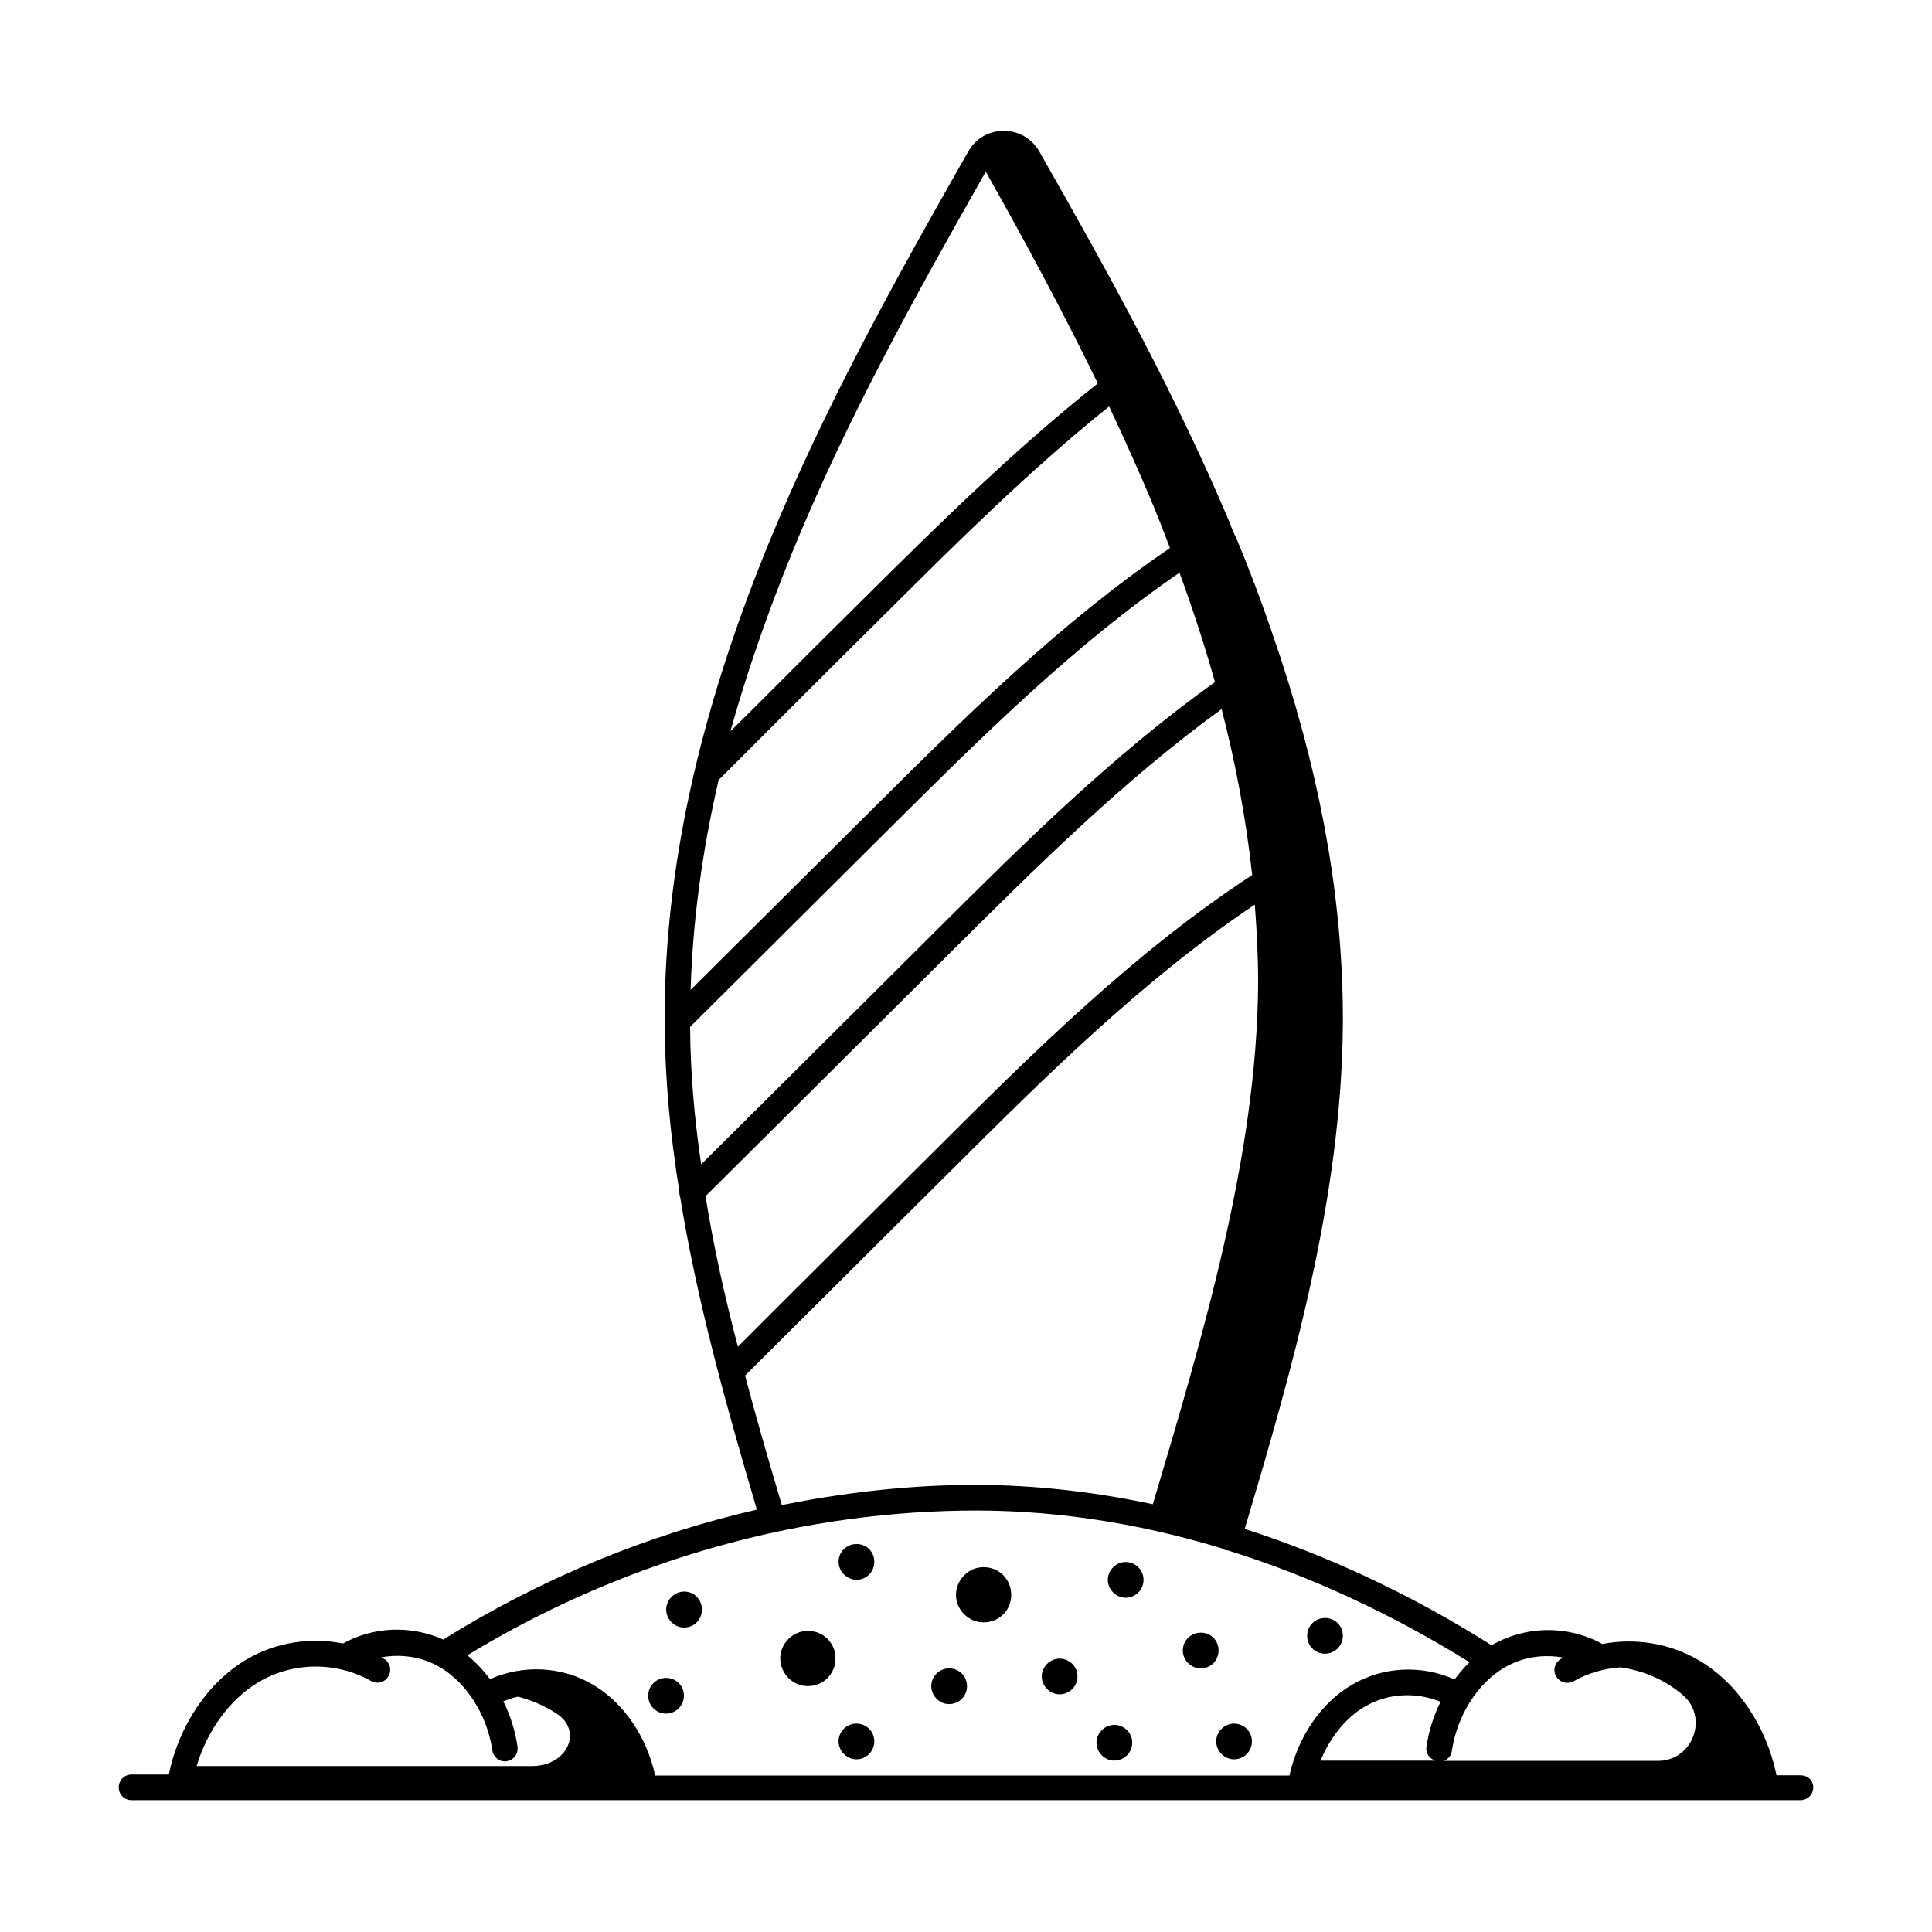 <?xml version="1.0" encoding="UTF-8"?>
<!-- Uploaded to: ICON Repo, www.iconrepo.com, Generator: ICON Repo Mixer Tools -->
<svg fill="#000000" width="800px" height="800px" version="1.1" viewBox="144 144 512 512" xmlns="http://www.w3.org/2000/svg">
 <g>
  <path d="m621.13 614.46h-6.332c-2.656-12.938-10.348-24.508-20.629-30.5-7.828-4.562-16.953-5.922-25.531-4.289-9.121-5.039-20.289-4.902-29.344 0.34-21.242-13.414-43.23-23.691-65.426-30.84 12.254-41.191 25.734-87.484 26.008-134.05 0.137-30.57-5.242-62.297-16.34-96.27-0.066-0.34-0.203-0.68-0.34-1.02-3.199-9.668-6.738-19.539-10.895-29.617-0.613-1.496-1.363-2.996-1.973-4.492-0.066-0.203-0.137-0.477-0.203-0.68 0-0.066-0.066-0.066-0.066-0.137-14.434-34.246-32.137-66.312-50.652-98.789-1.973-3.402-5.445-5.445-9.395-5.445s-7.488 2.043-9.395 5.445c-19.473 34.176-38.125 67.809-52.969 104.03-18.656 45.613-27.641 87.008-27.504 126.5v0.066 0.273c0.066 15.047 1.496 29.82 3.879 44.66 0 0.477 0 0.953 0.203 1.43 4.356 27.027 11.848 54.195 20.355 82.992-29.07 6.672-57.121 18.246-82.926 34.312-0.066 0.066-0.066 0.137-0.137 0.137-8.512-3.812-18.383-3.539-26.621 1.02-8.645-1.703-17.77-0.34-25.531 4.223-10.281 6.059-17.973 17.566-20.629 30.5l-9.871 0.004c-1.906 0-3.402 1.496-3.402 3.402s1.496 3.402 3.402 3.402h442.26c1.906 0 3.402-1.496 3.402-3.402 0.004-1.906-1.496-3.199-3.402-3.199zm-320.05-24.031c-8.305-4.902-18.52-5.309-27.234-1.43-1.77-2.383-3.812-4.562-5.992-6.332 39.965-24.305 85.172-37.582 130.99-38.332 22.809-0.41 45.957 2.996 68.969 10.008 0.273 0.137 0.477 0.34 0.816 0.41 0.273 0.066 0.543 0.137 0.816 0.137 21.648 6.738 43.164 16.68 63.996 29.617-1.43 1.363-2.723 2.926-3.949 4.562-8.715-3.879-18.926-3.473-27.234 1.43-8.168 4.766-14.297 13.82-16.543 24.031h-168.09c-2.246-10.281-8.371-19.336-16.543-24.102zm29.891-129.43c12.938-12.801 25.805-25.668 38.738-38.535l26.891-26.758c22.332-22.195 45.273-45.004 71.145-63.793 3.746 14.5 6.469 29.141 8.102 43.98-31.25 20.426-58.074 47.043-84.012 72.918-9.465 9.395-18.859 18.723-28.254 28.117-8.035 7.965-16 15.93-24.031 23.965-3.543-13.477-6.469-26.688-8.578-39.895zm3.469-110.29 14.23-14.23c10.211-10.211 20.426-20.426 30.707-30.57 17.566-17.496 37.172-37.035 58.551-54.195 4.223 8.988 8.305 18.043 12.117 27.234 1.363 3.402 2.723 6.875 4.016 10.281-29.277 19.879-54.738 45.207-79.453 69.785l-47.59 47.316c0.547-17.973 3-36.488 7.422-55.621zm-7.555 65.426 52.559-52.289c24.102-23.965 48.883-48.68 77.137-68.082 3.473 9.531 6.672 19.266 9.395 29.004-27.164 19.402-50.992 43.027-74.141 66.109l-26.891 26.758c-11.711 11.641-23.422 23.352-35.129 34.926-1.773-12.051-2.863-24.168-2.93-36.426zm197.51 194.45h-30.434c2.519-6.129 6.672-11.371 11.711-14.297 6.129-3.609 13.547-3.949 20.086-1.293-1.84 3.676-3.133 7.762-3.746 11.984-0.207 1.629 0.816 3.129 2.383 3.606zm33.973-27.301c-0.203 0.137-0.477 0.203-0.68 0.34-1.633 0.953-2.246 2.996-1.293 4.629 0.953 1.633 2.996 2.18 4.629 1.293 3.879-2.18 8.168-3.402 12.461-3.676 4.152 0.613 8.168 1.906 11.914 4.086 1.496 0.887 2.996 1.906 4.356 3.062 7.215 5.922 2.926 17.633-6.398 17.633h-56.715c1.09-0.41 1.973-1.43 2.109-2.656 1.363-9.191 6.738-17.836 13.82-21.992 4.902-2.926 10.484-3.672 15.797-2.719zm-204.59-292.48c14.367-35.199 32.543-68.016 51.469-101.3 10.418 18.449 20.426 37.105 29.684 56.102-22.125 17.566-42.348 37.512-60.391 55.418-10.281 10.145-20.492 20.355-30.707 30.57l-6.262 6.195c4.227-15.117 9.605-30.777 16.207-46.98zm-12.32 217.73c8.988-8.918 17.906-17.836 26.891-26.758 9.395-9.395 18.789-18.723 28.254-28.117 24.852-24.781 50.516-50.176 79.93-69.922 0.543 6.945 0.887 13.82 0.887 20.832-0.273 45.684-14.844 94.156-27.914 138.07-16.953-3.609-33.906-5.379-50.723-5.106-16 0.273-31.93 2.18-47.59 5.309-3.473-11.707-6.809-23.078-9.734-34.309zm-128.88 81.219c9.121-5.379 20.562-5.445 29.754-0.273 1.633 0.953 3.746 0.34 4.629-1.293 0.953-1.633 0.34-3.746-1.293-4.629-0.203-0.137-0.477-0.203-0.68-0.34 5.309-0.953 10.895-0.203 15.66 2.656 7.082 4.152 12.527 12.801 13.82 21.992 0.273 1.703 1.703 2.926 3.336 2.926 0.137 0 0.34 0 0.477-0.066 1.84-0.273 3.133-1.973 2.859-3.879-0.613-4.223-1.906-8.238-3.746-11.984 1.293-0.477 2.519-0.953 3.879-1.227 1.973 0.543 3.949 1.156 5.785 2.043 1.496 0.68 2.996 1.496 4.356 2.383 7.215 4.629 2.926 13.957-6.398 13.957h-88.91c2.859-9.465 8.781-17.703 16.473-22.266z"/>
  <path d="m371 553.18c-2.656 0-4.766 2.109-4.766 4.699 0 2.586 2.18 4.766 4.766 4.766 2.656 0 4.699-2.109 4.699-4.766-0.004-2.656-2.043-4.699-4.699-4.699z"/>
  <path d="m395.5 586.14c-2.586 0-4.699 2.109-4.699 4.699 0 2.586 2.18 4.766 4.699 4.766 2.656 0 4.766-2.109 4.766-4.766s-2.109-4.699-4.766-4.699z"/>
  <path d="m370.93 600.77c-2.586 0-4.699 2.109-4.699 4.699 0 2.586 2.18 4.766 4.699 4.766 2.656 0 4.766-2.109 4.766-4.766s-2.109-4.699-4.766-4.699z"/>
  <path d="m358.06 576.2c-3.949 0-7.285 3.336-7.285 7.285 0 4.016 3.336 7.352 7.285 7.352 4.152 0 7.352-3.199 7.352-7.352 0.004-4.086-3.199-7.285-7.352-7.285z"/>
  <path d="m320.48 588.66c-2.586 0-4.699 2.109-4.699 4.699 0 2.656 2.109 4.766 4.699 4.766 2.656 0 4.766-2.109 4.766-4.766 0-2.66-2.109-4.699-4.766-4.699z"/>
  <path d="m325.31 565.78c-2.586 0-4.766 2.18-4.766 4.766 0 2.586 2.18 4.766 4.766 4.766 2.656 0 4.699-2.109 4.699-4.766 0-2.652-2.043-4.766-4.699-4.766z"/>
  <path d="m404.63 559.31c-3.949 0-7.285 3.336-7.285 7.352 0 3.949 3.336 7.285 7.285 7.285 4.152 0 7.352-3.199 7.352-7.285 0-4.152-3.199-7.352-7.352-7.352z"/>
  <path d="m462.23 576.67c-2.656 0-4.766 2.109-4.766 4.699 0 2.656 2.109 4.766 4.766 4.766s4.699-2.109 4.699-4.766c-0.004-2.656-2.043-4.699-4.699-4.699z"/>
  <path d="m439.28 601.11c-2.519 0-4.699 2.18-4.699 4.699 0 2.586 2.18 4.766 4.699 4.766 2.656 0 4.766-2.109 4.766-4.766 0-2.59-2.109-4.699-4.766-4.699z"/>
  <path d="m442.28 557.95c-2.519 0-4.699 2.18-4.699 4.699 0 2.586 2.18 4.766 4.699 4.766 2.656 0 4.766-2.109 4.766-4.766 0-2.59-2.109-4.699-4.766-4.699z"/>
  <path d="m424.78 583.55c-2.519 0-4.699 2.18-4.699 4.699 0 2.586 2.18 4.766 4.699 4.766 2.656 0 4.766-2.109 4.766-4.766 0-2.586-2.109-4.699-4.766-4.699z"/>
  <path d="m471.01 600.77c-2.519 0-4.699 2.18-4.699 4.699 0 2.586 2.18 4.766 4.699 4.766 2.656 0 4.766-2.109 4.766-4.766 0-2.59-2.109-4.699-4.766-4.699z"/>
  <path d="m495.11 582.25c2.656 0 4.766-2.109 4.766-4.766s-2.109-4.699-4.766-4.699c-2.586 0-4.699 2.109-4.699 4.699 0 2.656 2.113 4.766 4.699 4.766z"/>
 </g>
</svg>